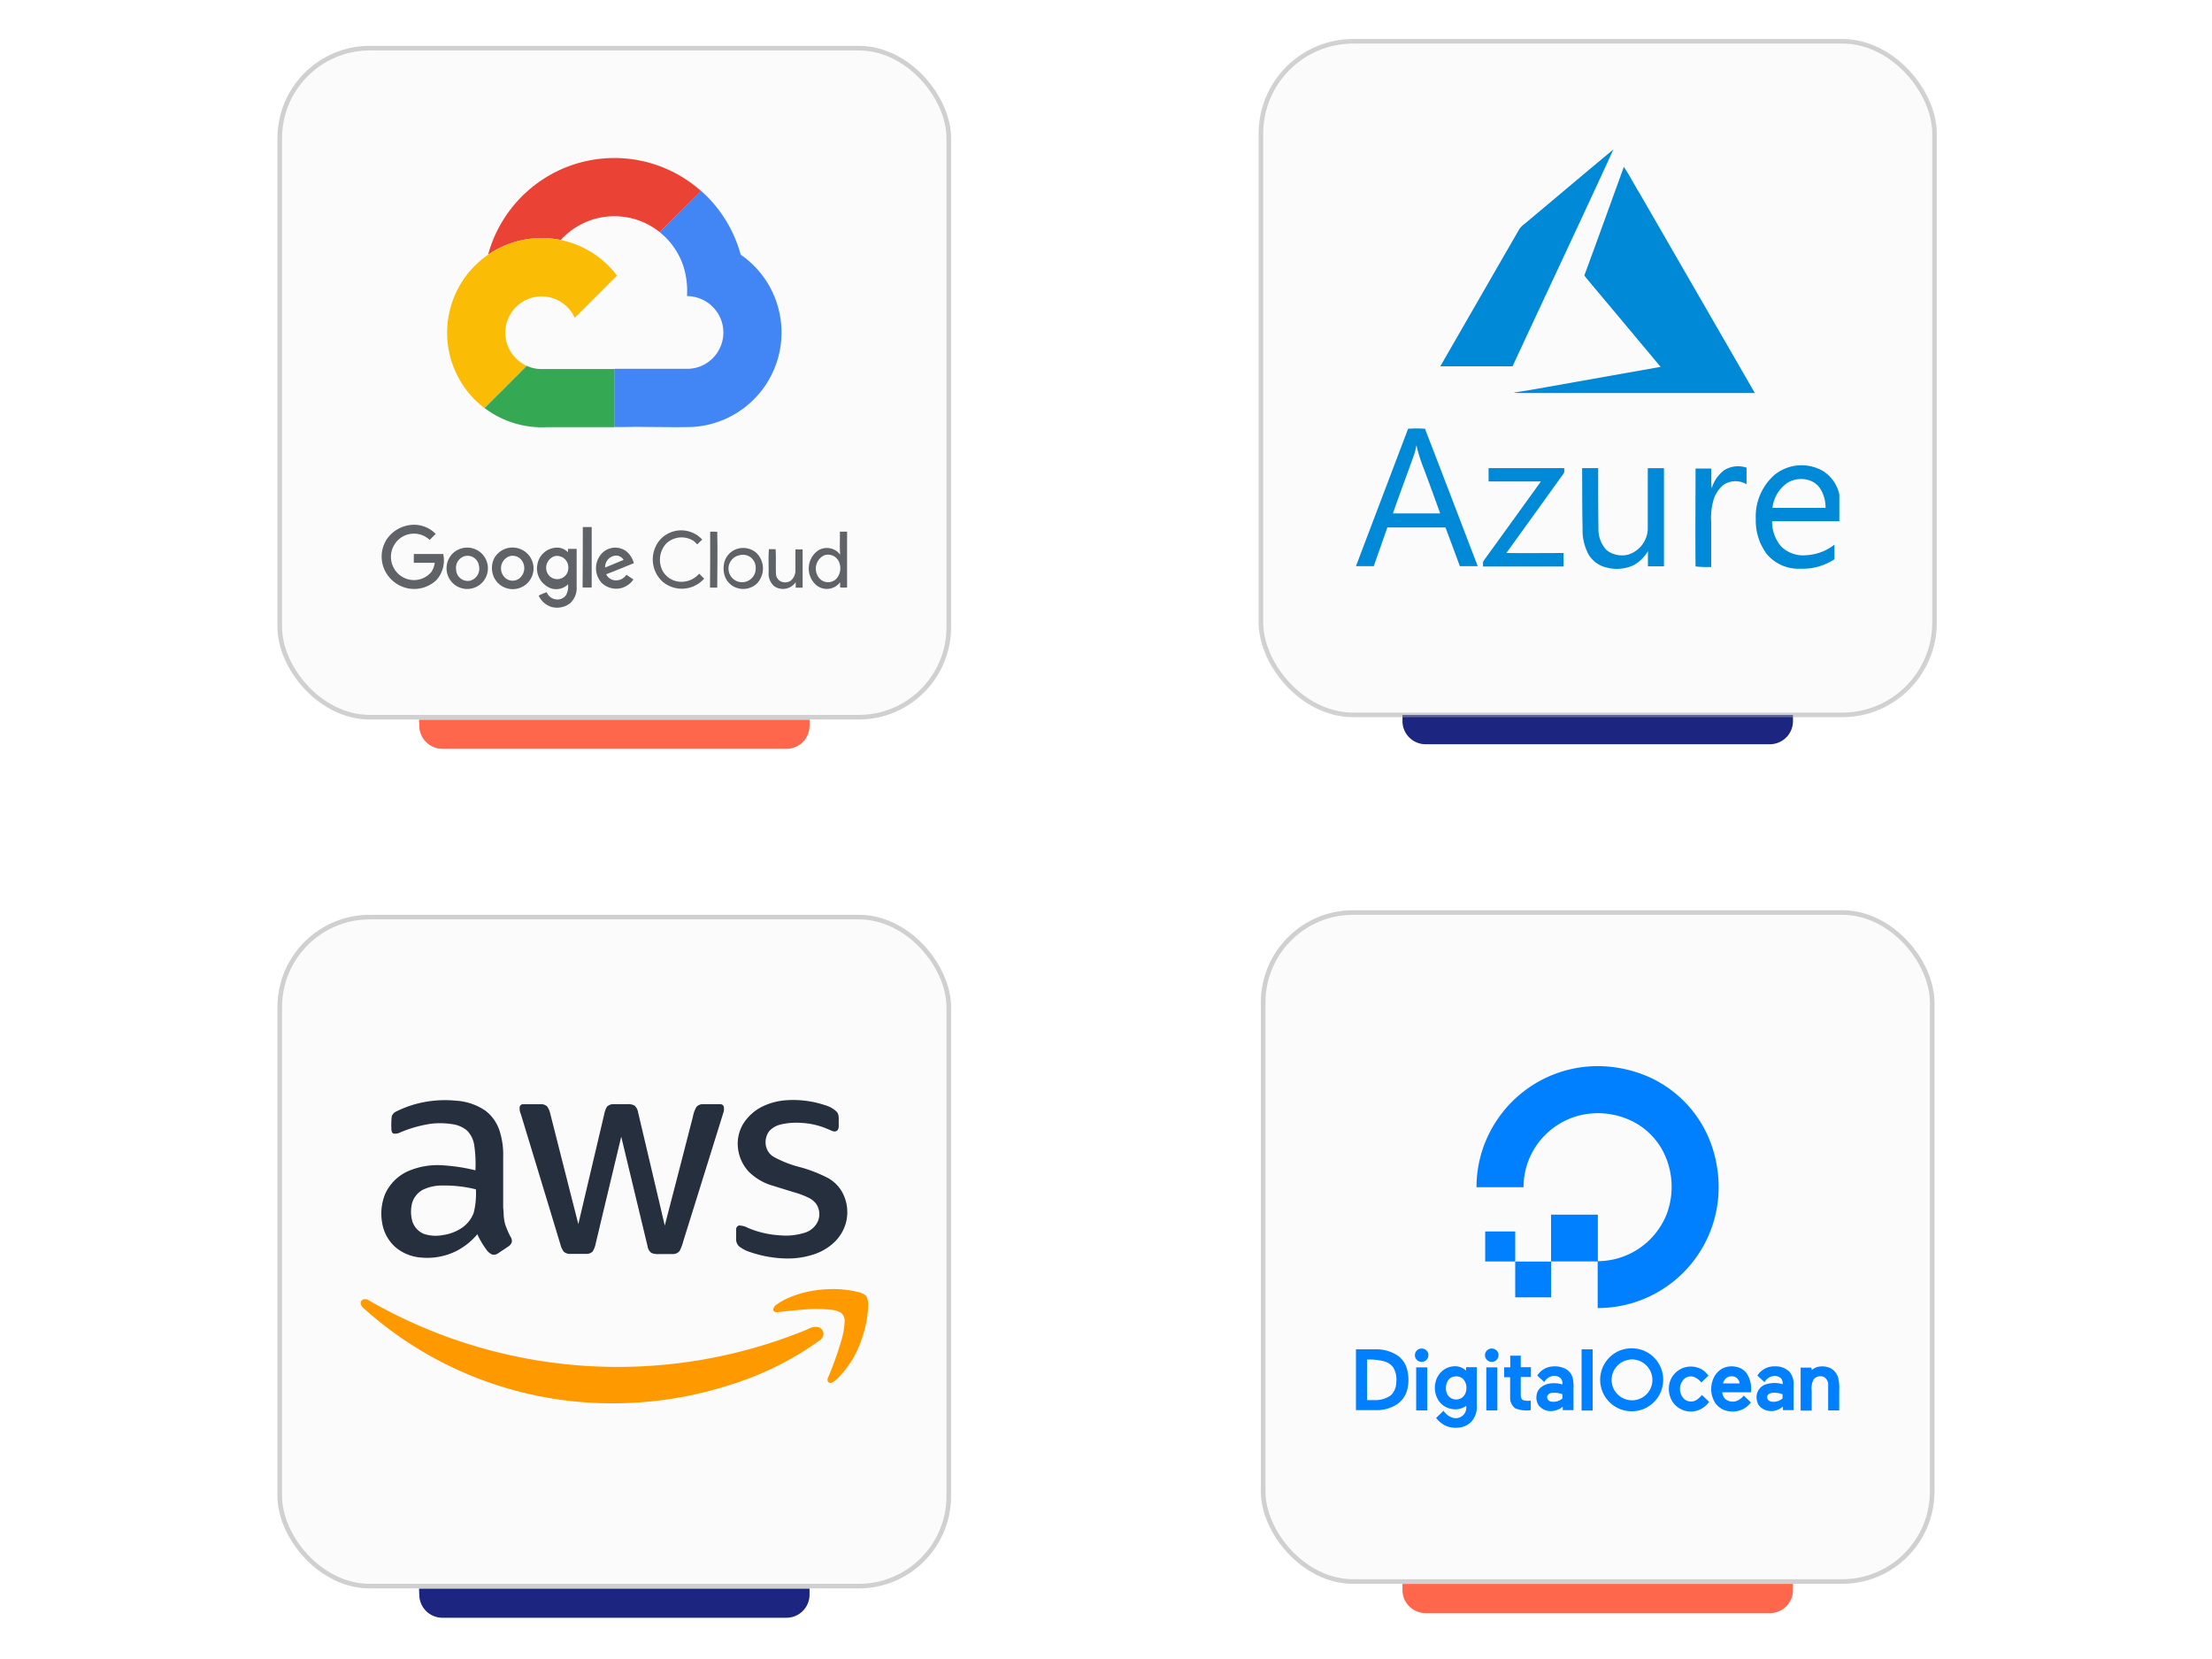 <svg id="Layer_1" data-name="Layer 1" xmlns="http://www.w3.org/2000/svg" xmlns:xlink="http://www.w3.org/1999/xlink" viewBox="0 0 400 300"><defs><style>.cls-1{fill:#c4c4c4;}.cls-2{fill:#fe674c;}.cls-3,.cls-6{fill:#fbfbfb;}.cls-4,.cls-7{fill:none;}.cls-4,.cls-6{stroke:#a7a7a7;stroke-opacity:0.5;stroke-width:0.83px;}.cls-5{fill:#1c2680;}.cls-8{mask:url(#mask);}.cls-9{mask:url(#mask-2);}.cls-10{fill:#0089d6;}.cls-11{fill:#252f3e;}.cls-12{fill:#f90;}.cls-13{fill:#ea4335;}.cls-14{fill:#4285f4;}.cls-15{fill:#fbbc05;}.cls-16{fill:#34a853;}.cls-17{fill:#5f6368;}.cls-18{fill:#0080ff;}</style><mask id="mask" x="59.89" y="19.77" width="103.28" height="98.87" maskUnits="userSpaceOnUse"><g id="mask0"><rect class="cls-1" x="59.89" y="19.77" width="103.28" height="98.87"/></g></mask><mask id="mask-2" x="243.43" y="16.29" width="92.27" height="94.45" maskUnits="userSpaceOnUse"><g id="mask1"><rect class="cls-1" x="244.78" y="16.29" width="90.92" height="94.45"/></g></mask></defs><path class="cls-2" d="M75.77,130.11h70.62v1.13a4.17,4.17,0,0,1-4.17,4.17H80a4.18,4.18,0,0,1-4.18-4.17Z"/><rect class="cls-3" x="50.18" y="8.3" width="121.82" height="121.82" rx="16.7"/><rect class="cls-4" x="50.59" y="8.71" width="120.98" height="120.98" rx="16.28"/><path class="cls-5" d="M75.77,287.24h70.62v1.13a4.17,4.17,0,0,1-4.17,4.17H80a4.18,4.18,0,0,1-4.18-4.17Z"/><rect class="cls-3" x="50.18" y="165.42" width="121.82" height="121.82" rx="16.7"/><rect class="cls-4" x="50.59" y="165.84" width="120.98" height="120.98" rx="16.28"/><path class="cls-5" d="M253.61,129.28h70.62v1.12a4.18,4.18,0,0,1-4.18,4.18H257.78a4.18,4.18,0,0,1-4.17-4.18Z"/><rect class="cls-6" x="228.01" y="7.46" width="121.82" height="121.82" rx="16.7"/><path class="cls-2" d="M253.61,286.41h70.62v1.12a4.17,4.17,0,0,1-4.18,4.17H257.78a4.17,4.17,0,0,1-4.17-4.17Z"/><rect class="cls-3" x="228.01" y="164.59" width="121.82" height="121.82" rx="16.7"/><rect class="cls-4" x="228.42" y="165.01" width="120.98" height="120.98" rx="16.28"/><rect class="cls-7" x="245.66" y="180.48" width="90.04" height="90.04"/><rect class="cls-7" x="68.71" y="203.38" width="84.74" height="50.32"/><g class="cls-8"><rect class="cls-7" x="62.65" y="24.26" width="96.87" height="89"/></g><g class="cls-9"><rect class="cls-7" x="243.43" y="29.75" width="89.2" height="70.39"/></g><path class="cls-10" d="M275.71,40.47c5.35-4.48,10.68-9,16.05-13.45-6,13.09-12.18,26.13-18.24,39.22-4.36,0-8.72,0-13.07,0,4.79-8.29,9.55-16.61,14.35-24.9A4.38,4.38,0,0,1,275.71,40.47Z"/><path class="cls-10" d="M293.65,30.16c1.1,1.68,2,3.46,3.07,5.19Q307,53.2,317.33,71.07q-21.25,0-42.49,0c-.37,0-.74,0-1.1-.08,3.77-.55,7.51-1.3,11.27-1.94l15.28-2.71c-4.47-5.39-9-10.72-13.48-16.11l-.31-.42C288.92,43.28,291.26,36.71,293.65,30.16Z"/><path class="cls-10" d="M254.63,77.53a23.8,23.8,0,0,1,3.05,0c3.2,8.27,6.36,16.57,9.54,24.85-1.07,0-2.15,0-3.23,0-.86-2.32-1.71-4.66-2.61-7-3.5,0-7,0-10.5,0-.82,2.32-1.63,4.65-2.47,7-1.07,0-2.14,0-3.21,0Zm1.5,3c-.11.48-.2,1-.34,1.45-1.27,3.63-2.66,7.22-3.9,10.86,2.85,0,5.69,0,8.54,0-1-2.78-2-5.55-3.05-8.32A28,28,0,0,1,256.13,80.5Z"/><path class="cls-10" d="M311.83,85a4.77,4.77,0,0,1,4-.43q0,1.48,0,3a3.91,3.91,0,0,0-4.16.1,5.63,5.63,0,0,0-1.9,3.07,11.49,11.49,0,0,0-.33,3.7c0,2.7,0,5.39,0,8.08a18.91,18.91,0,0,1-2.83-.09c-.06-5.9,0-11.81,0-17.71h2.85c.06,1.19-.09,2.39.08,3.57A6.27,6.27,0,0,1,311.83,85Z"/><path class="cls-10" d="M320.82,85.93a7.74,7.74,0,0,1,8.89-.72,6.7,6.7,0,0,1,2.9,4.19c0,1.62,0,3.24,0,4.85-4.05,0-8.11,0-12.16,0a6.88,6.88,0,0,0,1.65,4.58,5.68,5.68,0,0,0,4.63,1.56,8.93,8.93,0,0,0,5-1.91c0,.88,0,1.77,0,2.65a10.43,10.43,0,0,1-6.11,1.71,7.48,7.48,0,0,1-6.17-2.7,10.15,10.15,0,0,1-1.95-6.32A10,10,0,0,1,320.82,85.93Zm2.42,1.37a6.34,6.34,0,0,0-2.72,4.54c3.2,0,6.4,0,9.6,0a6.36,6.36,0,0,0-1-3.53C327.87,86.42,325.08,86.17,323.24,87.3Z"/><path class="cls-10" d="M269.18,84.65h13.68c0,.36.1.77-.17,1.06-3.44,4.76-6.84,9.54-10.29,14.29,3.45.05,6.89,0,10.34,0v2.44H268.19c0-.36-.1-.77.13-1.08,3.44-4.77,6.9-9.52,10.33-14.3l-9.46,0C269.19,86.25,269.19,85.45,269.18,84.65Z"/><path class="cls-10" d="M286.1,84.65H289c0,3.68,0,7.36.05,11a5.46,5.46,0,0,0,1.49,3.85,4.56,4.56,0,0,0,3.9.79,5.06,5.06,0,0,0,3.53-4.51c0-3.71,0-7.41,0-11.12h2.93v17.75c-1,0-1.93,0-2.9,0,0-.92,0-1.84,0-2.75a6.91,6.91,0,0,1-2.49,2.49,7.1,7.1,0,0,1-4.8.52,5.15,5.15,0,0,1-3.43-2.38,9.22,9.22,0,0,1-1.1-4.69C286.1,92,286.12,88.31,286.1,84.65Z"/><path class="cls-11" d="M76.37,199.36a20.28,20.28,0,0,1,6.07-.32,10.55,10.55,0,0,1,5.33,1.8,7.47,7.47,0,0,1,2.6,3.75,14,14,0,0,1,.62,4.56c0,3,0,6,0,9.07,0,.37.07.73.08,1.09a8.46,8.46,0,0,0,.29,2.12,15.28,15.28,0,0,0,.93,2.16,1.48,1.48,0,0,1,.27,1,1.54,1.54,0,0,1-.71.86l-1.74,1.16a1.34,1.34,0,0,1-1.11.25,2.52,2.52,0,0,1-1.12-1,14.23,14.23,0,0,1-1.56-2.67,12.23,12.23,0,0,1-3.73,3A11.77,11.77,0,0,1,76,227.39a8.07,8.07,0,0,1-4.36-1.75,7.38,7.38,0,0,1-2.51-4.38,9.42,9.42,0,0,1,.53-5.38,8.28,8.28,0,0,1,3.92-4,13.37,13.37,0,0,1,6.67-1.14,32.57,32.57,0,0,1,5.72.89,23.38,23.38,0,0,0-.23-4.66,4.77,4.77,0,0,0-1.26-2.51,5.12,5.12,0,0,0-2.55-1.15,14,14,0,0,0-3.93-.11,22.62,22.62,0,0,0-5.7,1.61,2,2,0,0,1-1.14.18c-.38-.17-.39-.66-.39-1a13.24,13.24,0,0,1,.07-2.09,1.4,1.4,0,0,1,.8-.9A19.15,19.15,0,0,1,76.37,199.36Zm.15,15.76a4,4,0,0,0-2,2.45,6.3,6.3,0,0,0,0,3.11,3.6,3.6,0,0,0,2.26,2.49,6.87,6.87,0,0,0,3.25.18,8.24,8.24,0,0,0,3.29-1.18,5.74,5.74,0,0,0,2.34-2.85,14.44,14.44,0,0,0,.4-4.25,23.6,23.6,0,0,0-6.15-.69A7.89,7.89,0,0,0,76.52,215.12Z"/><path class="cls-11" d="M141.68,199a18.2,18.2,0,0,1,7.54.86,4.8,4.8,0,0,1,2.09,1.19c.51.59.32,1.43.36,2.14,0,.45.06,1.05-.38,1.32s-.95-.08-1.38-.24a13.77,13.77,0,0,0-5.09-1.22,12.15,12.15,0,0,0-3.66.3,4,4,0,0,0-2.06,1.2,3.35,3.35,0,0,0-.6,2.64,3,3,0,0,0,1.4,2,20,20,0,0,0,4.74,1.86,25,25,0,0,1,5.13,2,6.65,6.65,0,0,1,2.4,2.31A7.52,7.52,0,0,1,153,221a7.7,7.7,0,0,1-2.42,3.9,9.84,9.84,0,0,1-3.64,2,15,15,0,0,1-5.17.66,21.14,21.14,0,0,1-6.05-1.12,6.3,6.3,0,0,1-2.09-1.08,1.77,1.77,0,0,1-.51-1.44c0-.54,0-1.08,0-1.62a.69.69,0,0,1,.51-.69,3.31,3.31,0,0,1,1.59.42,17.33,17.33,0,0,0,5.72,1.35,11.54,11.54,0,0,0,4.6-.47,3.83,3.83,0,0,0,2.37-2.08,3.36,3.36,0,0,0-.3-3.11,3.81,3.81,0,0,0-1.47-1.17,16.49,16.49,0,0,0-2.72-1l-3.65-1.13a10.06,10.06,0,0,1-4.41-2.58,7.5,7.5,0,0,1-1.9-4.13,7,7,0,0,1,.89-4.41,8.57,8.57,0,0,1,3.57-3.23A11.68,11.68,0,0,1,141.68,199Z"/><path class="cls-11" d="M94,200.05a.66.66,0,0,1,.67-.37h3a1.62,1.62,0,0,1,1.27.4,3.5,3.5,0,0,1,.56,1.28q2.53,10,5.08,20l4.68-19.86a4.49,4.49,0,0,1,.47-1.33,1.53,1.53,0,0,1,1.18-.5c.84,0,1.69,0,2.53,0a2.33,2.33,0,0,1,1.33.27,2.14,2.14,0,0,1,.62,1.22q2.42,10.23,4.82,20.46,2.57-9.87,5.1-19.73a5.23,5.23,0,0,1,.63-1.72,1.53,1.53,0,0,1,1.22-.5c1,0,2,0,3,0a.7.7,0,0,1,.69.35,2,2,0,0,1-.06,1.24q-3.61,11.61-7.24,23.22a8.35,8.35,0,0,1-.64,1.71,1.5,1.5,0,0,1-1.27.58c-.79,0-1.58,0-2.37,0a3.23,3.23,0,0,1-1.48-.2,1.85,1.85,0,0,1-.69-1.21q-2.38-9.9-4.76-19.81-2.31,9.63-4.6,19.24a4.23,4.23,0,0,1-.57,1.52,1.55,1.55,0,0,1-1.22.43c-.91,0-1.82,0-2.73,0a1.71,1.71,0,0,1-1.26-.38,3.57,3.57,0,0,1-.61-1.29q-3.58-11.84-7.18-23.65A2.3,2.3,0,0,1,94,200.05Z"/><path class="cls-12" d="M149.73,233.13a18.43,18.43,0,0,1,5.49.53,3,3,0,0,1,1.44.73,3.63,3.63,0,0,1,.33,1.87,19.65,19.65,0,0,1-1.18,5.91,18,18,0,0,1-4.26,7,4.29,4.29,0,0,1-1,.8.67.67,0,0,1-.79-.06.82.82,0,0,1,0-.84,62.75,62.75,0,0,0,2.48-7,13.37,13.37,0,0,0,.49-3.07,1.86,1.86,0,0,0-.51-1.49,3.48,3.48,0,0,0-1.68-.63,24.34,24.34,0,0,0-5.19-.07c-1.57.11-3.13.28-4.68.47-.29,0-.67,0-.81-.28s.15-.78.44-1a12.48,12.48,0,0,1,2.55-1.42A20,20,0,0,1,149.73,233.13Z"/><path class="cls-12" d="M65.6,235a1.21,1.21,0,0,1,1.14.18,90.15,90.15,0,0,0,79.3,5.2,3.07,3.07,0,0,1,1.76-.43,1.3,1.3,0,0,1,1.11,1.28,1.64,1.64,0,0,1-.79,1.23,56.4,56.4,0,0,1-16.2,8,69.18,69.18,0,0,1-26.46,3.1A67,67,0,0,1,66,236.79a2.13,2.13,0,0,1-.74-.89A.75.75,0,0,1,65.6,235Z"/><path class="cls-13" d="M99.05,31.88a23.58,23.58,0,0,1,27.74,2.68L119.32,42A13.09,13.09,0,0,0,101.4,43.4a17.17,17.17,0,0,0-13.14,2.66A23.72,23.72,0,0,1,99.05,31.88Z"/><path class="cls-14" d="M119.32,42l7.47-7.48a23.81,23.81,0,0,1,7.15,11.53,17.11,17.11,0,0,1-8.76,31.16c-2.93.08-5.85,0-8.77,0-1.78-.06-3.56.06-5.33,0,0-3.51,0-7,0-10.52h13.3a6.45,6.45,0,0,0,4-1.46,6.57,6.57,0,0,0,.11-10.11,6.71,6.71,0,0,0-4.26-1.58,14.81,14.81,0,0,0-.76-5.73A13.25,13.25,0,0,0,119.32,42Z"/><path class="cls-15" d="M88.26,46.06a17.06,17.06,0,0,1,23.31,3.78l-7.64,7.64a6.56,6.56,0,0,0-11.67-.6,6.55,6.55,0,0,0-.6,5.21,6.65,6.65,0,0,0,3.59,4.07c-2.53,2.56-5.09,5.09-7.63,7.65a17.14,17.14,0,0,1,.64-27.75Z"/><path class="cls-16" d="M95.25,66.16a6.32,6.32,0,0,0,2.67.57h13.17c0,3.51,0,7,0,10.52-4.06,0-8.14,0-12.21,0a17.22,17.22,0,0,1-11.25-3.46C90.16,71.25,92.72,68.72,95.25,66.16Z"/><path class="cls-17" d="M69.86,97.64A6,6,0,0,1,73.79,95a5.47,5.47,0,0,1,5,1.55c-.37.36-.73.72-1.09,1.09a4.13,4.13,0,0,0-5.59-.1,4.24,4.24,0,0,0-1.33,4,4.2,4.2,0,0,0,3,3.21A4.09,4.09,0,0,0,78,103.43a3.8,3.8,0,0,0,.61-1.66c-1.26,0-2.52,0-3.78,0q0-.8,0-1.59c1.77,0,3.55,0,5.32,0A5.37,5.37,0,0,1,79,104.81a5.82,5.82,0,0,1-7.47.62,5.92,5.92,0,0,1-2.31-3.26A5.77,5.77,0,0,1,69.86,97.64Z"/><path class="cls-17" d="M105.39,95.31H107v10.91a11.33,11.33,0,0,1-1.65,0C105.38,102.61,105.39,99,105.39,95.31Z"/><path class="cls-17" d="M119.5,97.45a5.16,5.16,0,0,1,7.49.13q-.45.4-.87.84c-.29-.15-.47-.49-.78-.65a4,4,0,0,0-4.85.51,4.34,4.34,0,0,0-.68,4.92,3.87,3.87,0,0,0,3.63,2,4.22,4.22,0,0,0,3-1.47c.29.31.6.6.89.91a5.39,5.39,0,0,1-7.52.54A5.45,5.45,0,0,1,119.5,97.45Z"/><path class="cls-17" d="M128.42,96.16c.42-.06.85,0,1.28,0,.09,3.35,0,6.74,0,10.1h-1.31C128.42,102.88,128.44,99.52,128.42,96.16Z"/><path class="cls-17" d="M151.88,96.14c.43,0,.87,0,1.3,0,0,3.36,0,6.72,0,10.09a6.63,6.63,0,0,1-1.26,0c0-.31,0-.62,0-.94a3,3,0,0,1-4.44.41,4,4,0,0,1,.45-6.15,3,3,0,0,1,4,.75C151.82,98.92,151.9,97.53,151.88,96.14Zm-2.82,4.27a2.67,2.67,0,0,0-.66,4.39,2.11,2.11,0,0,0,2.79-.09,2.86,2.86,0,0,0,.57-3A2.16,2.16,0,0,0,149.06,100.41Z"/><path class="cls-17" d="M83.57,99.14A3.74,3.74,0,1,1,81,101.42,3.67,3.67,0,0,1,83.57,99.14Zm.49,1.42A2.2,2.2,0,0,0,82.48,103a2.12,2.12,0,0,0,2.58,2,2.26,2.26,0,0,0,1.54-2.73A2.08,2.08,0,0,0,84.06,100.56Z"/><path class="cls-17" d="M91.58,99.17a3.83,3.83,0,0,1,3.84,1,3.75,3.75,0,0,1-3.61,6.25A3.7,3.7,0,0,1,89.17,104a4,4,0,0,1,.2-3.05A3.8,3.8,0,0,1,91.58,99.17Zm.62,1.39a2.33,2.33,0,0,0-1,3.78,2,2,0,0,0,2.79.19,2.39,2.39,0,0,0,.49-3A2.06,2.06,0,0,0,92.2,100.56Z"/><path class="cls-17" d="M97.16,102.17a3.64,3.64,0,0,1,3.9-3.13,2.76,2.76,0,0,1,1.65.83v-.62c.52,0,1,0,1.57,0,0,2.28,0,4.57,0,6.85a3.74,3.74,0,0,1-1.2,3,3.88,3.88,0,0,1-3.3.67,3.78,3.78,0,0,1-2.37-2.07,10.85,10.85,0,0,1,1.45-.61,2.1,2.1,0,0,0,1.74,1.31,1.92,1.92,0,0,0,1.76-.79,3.32,3.32,0,0,0,.36-1.94,3.06,3.06,0,0,1-4.13.13A3.74,3.74,0,0,1,97.16,102.17Zm3.18-1.61a2.21,2.21,0,0,0-1.57,2.24,2,2,0,1,0,4-.15A2.06,2.06,0,0,0,100.34,100.56Z"/><path class="cls-17" d="M109.14,99.78a3.39,3.39,0,0,1,4-.18,4.18,4.18,0,0,1,1.48,2.24c-1.66.67-3.31,1.37-5,2a1.93,1.93,0,0,0,1.5,1.09,2.22,2.22,0,0,0,2.15-1c.42.3.85.57,1.28.86a4,4,0,0,1-2.14,1.54,3.8,3.8,0,0,1-3.6-.92A3.92,3.92,0,0,1,109.14,99.78Zm.29,2.84c1.12-.44,2.22-.92,3.33-1.37a1.54,1.54,0,0,0-1.7-.74A2.08,2.08,0,0,0,109.43,102.62Z"/><path class="cls-17" d="M133.22,99.28a3.65,3.65,0,0,1,3.55.69,3.93,3.93,0,0,1,0,5.65,3.65,3.65,0,0,1-3.3.76,3.45,3.45,0,0,1-2.37-2.12,4.37,4.37,0,0,1-.21-2.09A3.49,3.49,0,0,1,133.22,99.28Zm.49,1.13a2.46,2.46,0,1,0,2.94,2.24A2.3,2.3,0,0,0,133.71,100.41Z"/><path class="cls-17" d="M139,103.43c0-1.37-.07-2.77.05-4.12q.6,0,1.2,0c.11,1.47,0,3,.07,4.44a1.58,1.58,0,0,0,.86,1.38A1.84,1.84,0,0,0,143,105a2.39,2.39,0,0,0,.84-1.85v-3.8h1.3c0,2.31,0,4.61,0,6.92h-1.25c0-.32,0-.64,0-1A2.78,2.78,0,0,1,140,106,3,3,0,0,1,139,103.43Z"/><path class="cls-18" d="M279.34,195a21.85,21.85,0,0,1,10.24-2.2,23.13,23.13,0,0,1,8.88,2.08,21.2,21.2,0,0,1,10.73,11.37,23.13,23.13,0,0,1,1.59,9,21.86,21.86,0,0,1-21.87,21.29v-8.43h-8.43v-8.46h8.46v8.41a13.47,13.47,0,0,0,12.41-8.41,14,14,0,0,0-.92-12,12.7,12.7,0,0,0-6.39-5.39,14,14,0,0,0-8.64-.5,13.52,13.52,0,0,0-6.9,4.49,13.38,13.38,0,0,0-3,8.44H267a21.74,21.74,0,0,1,3.51-11.86A22,22,0,0,1,279.34,195Z"/><path class="cls-18" d="M268.57,222.69H274c0,1.81,0,3.62,0,5.43h-5.43Z"/><path class="cls-18" d="M274,228.13h6.48v6.47H274Z"/><path class="cls-18" d="M294.22,243.88a5.78,5.78,0,0,1,3,.35,5.7,5.7,0,1,1-4.59.12A5.6,5.6,0,0,1,294.22,243.88Zm.37,2a3.69,3.69,0,1,0,2.77.72A3.71,3.71,0,0,0,294.59,245.86Z"/><path class="cls-18" d="M256.66,243.93a1.26,1.26,0,0,1,1.48.51,1.21,1.21,0,0,1-.37,1.61,1.21,1.21,0,0,1-1.89-1.2A1.19,1.19,0,0,1,256.66,243.93Z"/><path class="cls-18" d="M269.39,243.91a1.25,1.25,0,0,1,1.48.63,1.23,1.23,0,0,1-.38,1.49,1.22,1.22,0,0,1-1.77-1.62A1.29,1.29,0,0,1,269.39,243.91Z"/><path class="cls-18" d="M286,244h2v11.07h-2Z"/><path class="cls-18" d="M245.2,244h3.6a6.92,6.92,0,0,1,3.95,1.14,4.33,4.33,0,0,1,1.73,2.63,7.4,7.4,0,0,1,0,3.5,4.52,4.52,0,0,1-1.83,2.65A6.71,6.71,0,0,1,248.8,255h-3.6Zm2,1.86v7.32c.56,0,1.13,0,1.69,0a4.74,4.74,0,0,0,2.6-.85,3.27,3.27,0,0,0,1-2.34,4.43,4.43,0,0,0-.53-2.7,3.12,3.12,0,0,0-1.79-1.15A10.08,10.08,0,0,0,247.23,245.86Z"/><path class="cls-18" d="M273.09,245.15H275v2.08h1.84V249c-.62,0-1.23,0-1.84,0V252c0,.39,0,.91.35,1.16a3.13,3.13,0,0,0,1.46.12V255a5.58,5.58,0,0,1-2.81-.33,2.35,2.35,0,0,1-.92-2c0-1.21,0-2.42,0-3.63H272v-1.79h1.12Z"/><path class="cls-18" d="M261.18,247.63a3.6,3.6,0,0,1,2.19-.56,3,3,0,0,1,1.75.79v-.63h1.94c0,2.38,0,4.75,0,7.13a3.88,3.88,0,0,1-1.08,2.81,3.62,3.62,0,0,1-2.38,1,4.35,4.35,0,0,1-2.36-.44,5,5,0,0,1-1.55-1.32l1.35-1.3a2.92,2.92,0,0,0,1.53,1.22,1.91,1.91,0,0,0,2.56-2.11,3.37,3.37,0,0,1-2.64.56,3.51,3.51,0,0,1-2.32-1.47,4.28,4.28,0,0,1-.58-3.36A3.8,3.8,0,0,1,261.18,247.63Zm1.79,1.29a1.56,1.56,0,0,0-1.17.8,2.69,2.69,0,0,0-.26,1.93A1.78,1.78,0,0,0,262.8,253a1.92,1.92,0,0,0,1.6-.27,2.07,2.07,0,0,0,.76-1.54,2.28,2.28,0,0,0-.64-1.88A1.85,1.85,0,0,0,263,248.92Z"/><path class="cls-18" d="M278,248.73a3.52,3.52,0,0,1,2.71-1.63,4.27,4.27,0,0,1,2.46.47,2.62,2.62,0,0,1,1.24,1.68,7,7,0,0,1,.13,1.89V255h-1.94v-.64a3.42,3.42,0,0,1-2,.81,2.8,2.8,0,0,1-2.33-1,2.45,2.45,0,0,1-.42-1.75,2.27,2.27,0,0,1,.7-1.47,3.45,3.45,0,0,1,2.13-.81,5,5,0,0,1,1.84.21,1.38,1.38,0,0,0-.25-1.06,1.68,1.68,0,0,0-1.73-.41,2.21,2.21,0,0,0-1.29,1.05C278.87,249.54,278.4,249.16,278,248.73Zm1.83,3.65a.79.79,0,0,0,.11.77,1,1,0,0,0,.68.32,2.49,2.49,0,0,0,1.91-.58v-.77a4.2,4.2,0,0,0-2-.23A.94.94,0,0,0,279.84,252.38Z"/><path class="cls-18" d="M303.34,247.93a4,4,0,0,1,4.6-.17,4.8,4.8,0,0,1,1,1L307.65,250a3.23,3.23,0,0,0-1.3-1,1.77,1.77,0,0,0-1.8.36,2.55,2.55,0,0,0,.08,3.7A1.91,1.91,0,0,0,307,253a6.73,6.73,0,0,0,.77-.74c.42.42.87.82,1.29,1.25a4.3,4.3,0,0,1-1.69,1.39,3.95,3.95,0,0,1-5.17-1.86,4.49,4.49,0,0,1-.34-2.73A3.93,3.93,0,0,1,303.34,247.93Z"/><path class="cls-18" d="M311.27,247.58a3.69,3.69,0,0,1,2.64-.42,3.08,3.08,0,0,1,1.92,1.15,5.14,5.14,0,0,1,.8,3.46h-5.19A1.86,1.86,0,0,0,312,253a2.11,2.11,0,0,0,1.94.37,3.15,3.15,0,0,0,1.39-1l1.29,1.24a4.37,4.37,0,0,1-1.36,1.17,4.25,4.25,0,0,1-2.6.42,3.57,3.57,0,0,1-2.5-1.52,4.68,4.68,0,0,1-.44-4.09A3.85,3.85,0,0,1,311.27,247.58Zm.92,1.59a1.94,1.94,0,0,0-.62,1h3a1.39,1.39,0,0,0-1-1.24A1.65,1.65,0,0,0,312.19,249.17Z"/><path class="cls-18" d="M317.79,248.74a3.62,3.62,0,0,1,3.19-1.66,3.54,3.54,0,0,1,2.58.95,3.34,3.34,0,0,1,.78,2.45V255h-1.93v-.64a3.58,3.58,0,0,1-1.58.76,3,3,0,0,1-2.27-.5,2.07,2.07,0,0,1-.85-1.37,2.44,2.44,0,0,1,1.93-3,5,5,0,0,1,2.72.06,1.49,1.49,0,0,0-.24-1,1.67,1.67,0,0,0-1.72-.42,2.19,2.19,0,0,0-1.32,1.05Zm2,3.38a.75.75,0,0,0,0,1.08,1.15,1.15,0,0,0,.74.28,2.43,2.43,0,0,0,1.81-.6c0-.25,0-.51,0-.76a4.65,4.65,0,0,0-1.65-.27A1.51,1.51,0,0,0,319.83,252.12Z"/><path class="cls-18" d="M327.64,247.75a2.64,2.64,0,0,1,1.53-.65,3.43,3.43,0,0,1,2,.4,2.9,2.9,0,0,1,1.26,1.74,8.45,8.45,0,0,1,.16,2.19v3.62h-2v-4.64a1.59,1.59,0,0,0-.76-1.41,1.55,1.55,0,0,0-1.92.53,3.68,3.68,0,0,0-.3,2v3.55h-2v-7.77h1.91Z"/><path class="cls-18" d="M256.09,247.26h2v7.79h-2Z"/><path class="cls-18" d="M268.77,247.26h2v7.79h-2Z"/></svg>